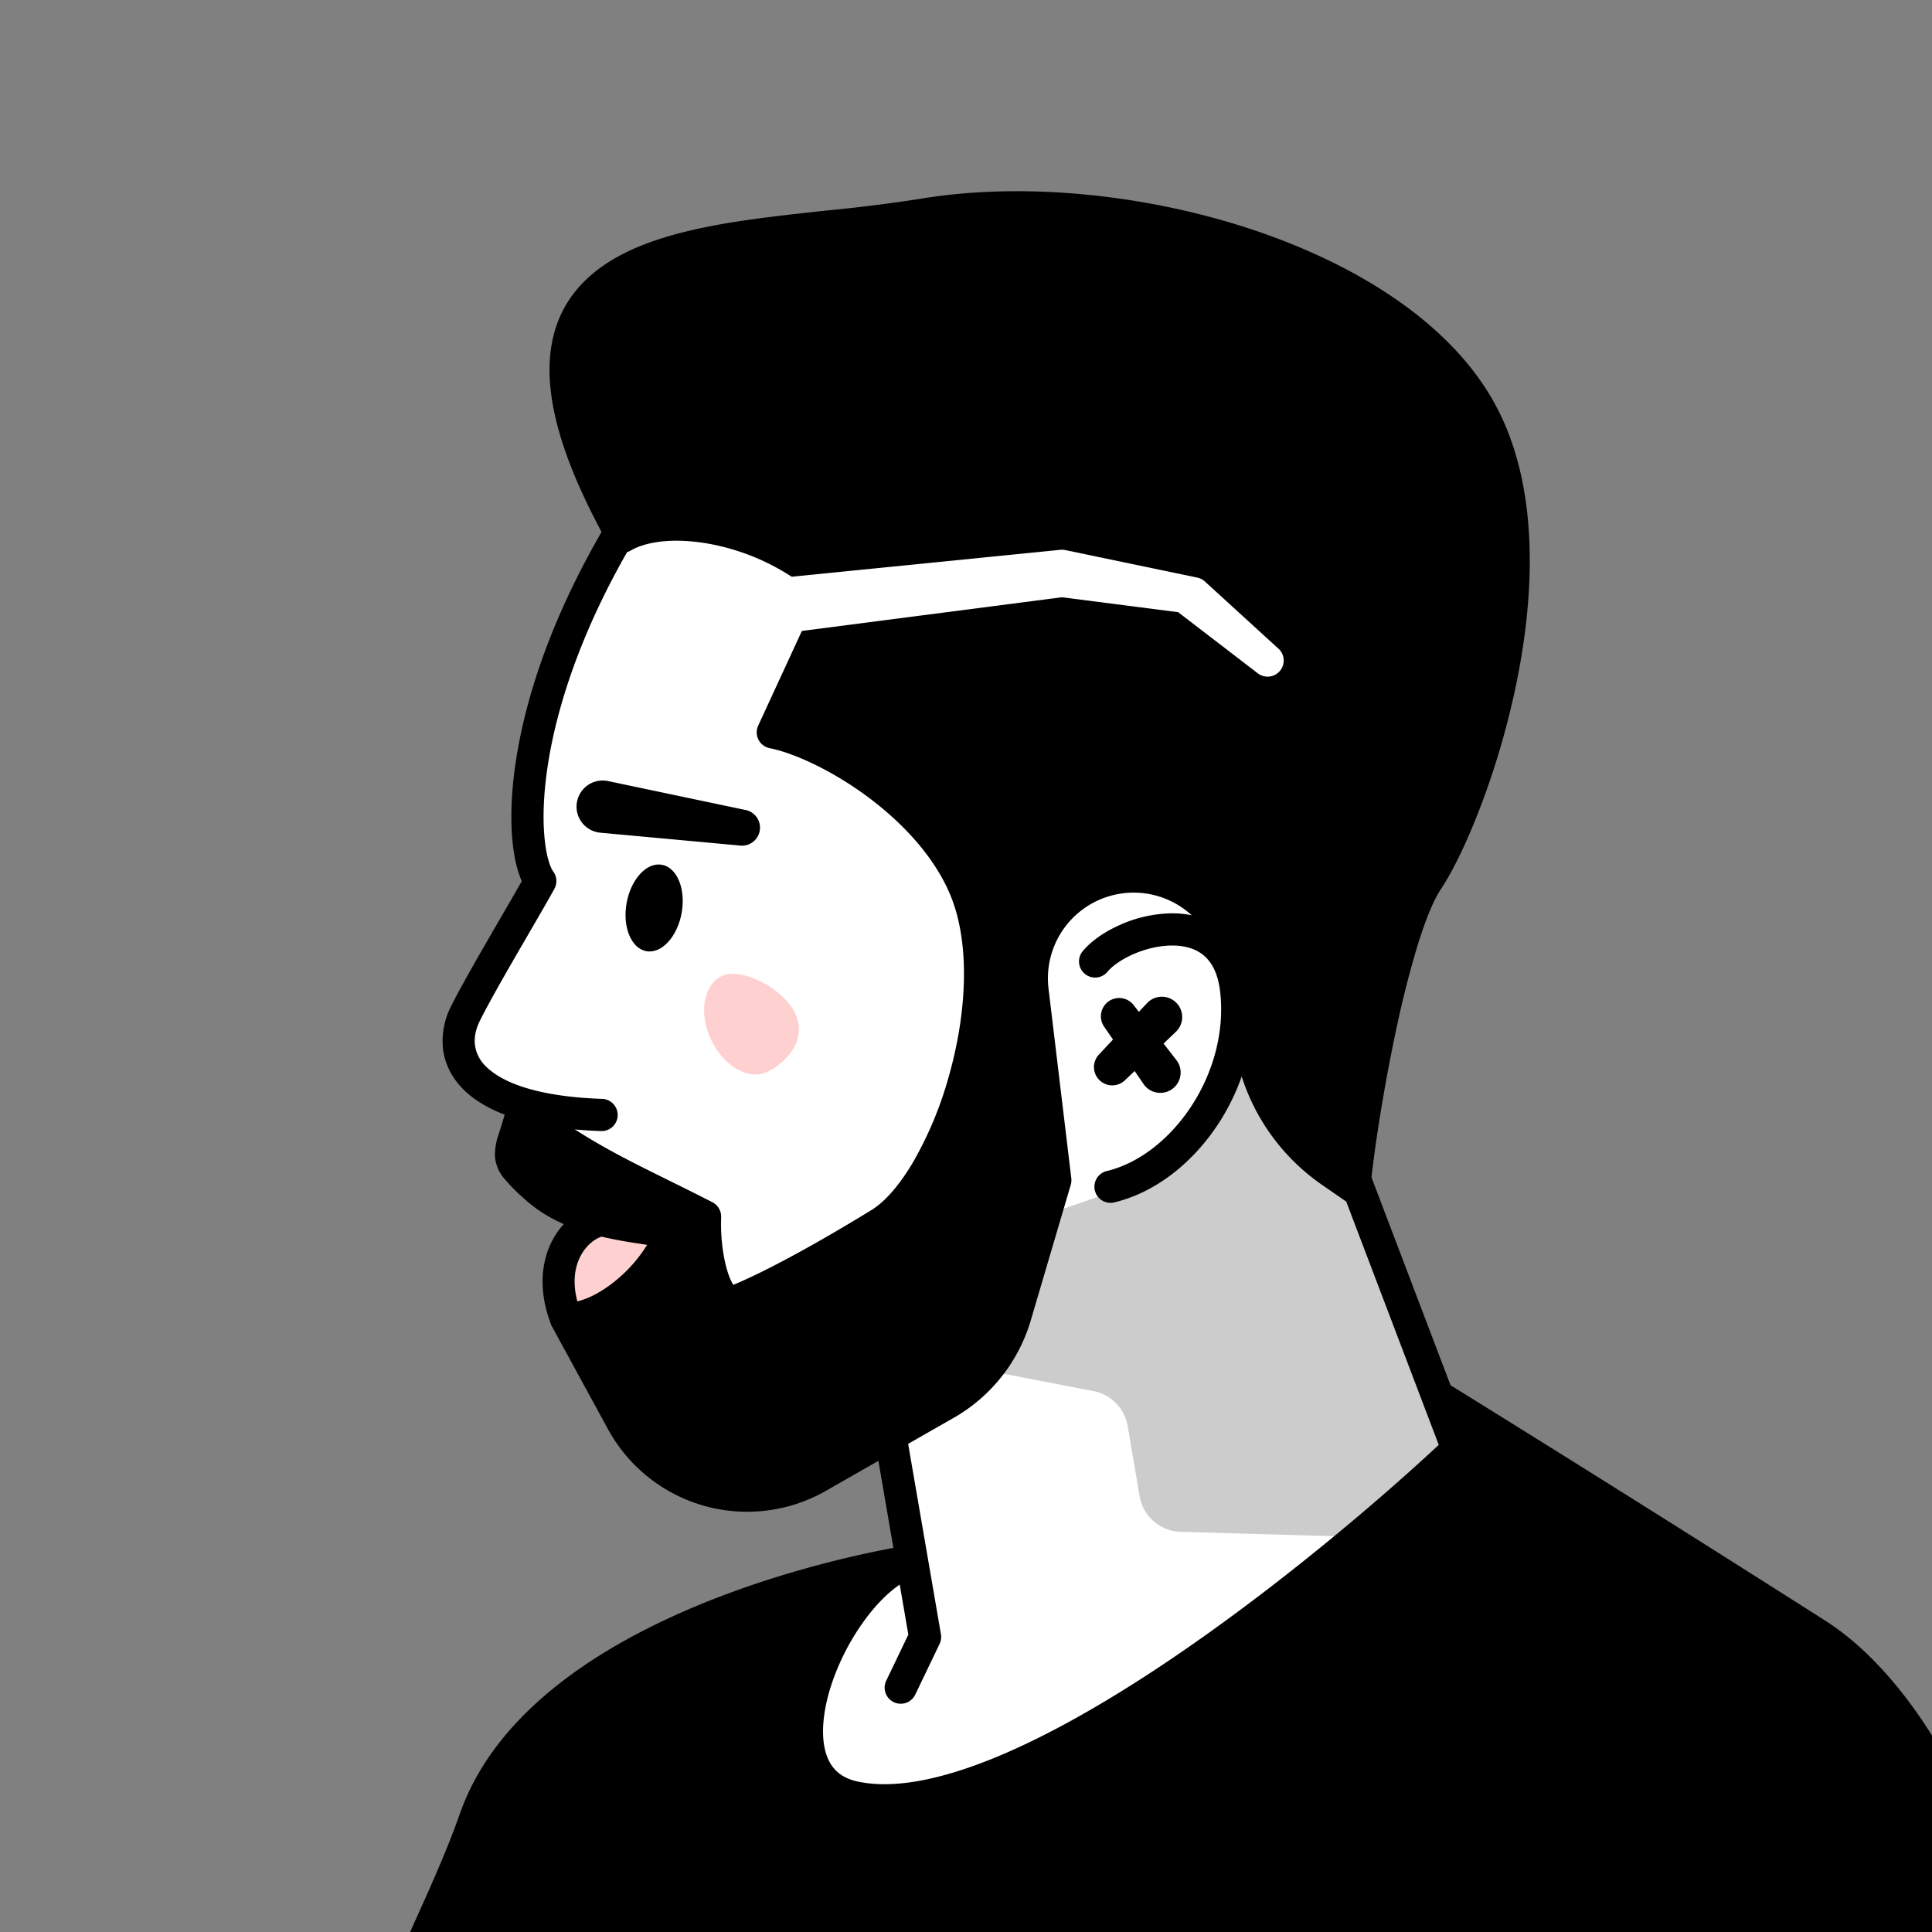 <svg xmlns="http://www.w3.org/2000/svg" width="45" height="45" fill="none"><rect width="100%" height="100%" fill="#808080" stroke="none"/><g clip-path="url(#a)"><g clip-path="url(#b)"><path fill="#fff" d="M18.402 39.15c-.19-1.59 1.721-2.622 2.7-2.94l-.635-4.051-3.733-.636-.556-2.86-4.449-3.336-1.178-.827 2.171-3.96c-.699-2.986.967-6.334 1.787-7.605v-1.113l4.529-.397 9.495 8.275 5.518 14.365c-3.362 2.78-10.66 8.373-12.948 8.5-2.86.16-2.463-1.43-2.701-3.415Z"/><path fill="#000" d="m34.805 35.357-2.535-5.995-2.89-5.263c-.184-.337-.555-.299-.668.07-.304.996-.867 2.59-1.67 3.072-.808.483-3.416 1.31-4.567 1.598-.284.07-.531.351-.531.643v.86a.5.5 0 0 1-.226.418l-1.078.709 4.83.933a1 1 0 0 1 .796.815l.277 1.63a1 1 0 0 0 .957.832l4.007.114a.5.5 0 0 1 .456.332l.425 1.188a.5.5 0 0 0 .837.173l1.485-1.593a.5.5 0 0 0 .095-.536Z" opacity=".2"/><path fill="#000" fill-rule="evenodd" d="M20.686 33.13a.375.375 0 0 0-.306.434l.777 4.509-.52 1.084a.375.375 0 0 0 .676.324l.572-1.192a.375.375 0 0 0 .031-.226l-.797-4.627a.375.375 0 0 0-.433-.306Z" clip-rule="evenodd"/><path fill="#000" d="M19.886 41.86c-2.318-.512-.49-4.85 1.307-5.496-2.798.483-8.775 2.143-10.13 6.011-1.356 3.868-5.06 9.004-.28 9.333 4.78.33 26.652 12.56 33.679 3.43 4.73-6.143 1.374-14.833-2.15-17.075a850.46 850.46 0 0 0-8.795-5.523c.409.723.432 1.22.432 1.22-2.742 2.585-10.335 8.922-14.063 8.1Z"/><path fill="#000" fill-rule="evenodd" d="M33.258 32.269a.375.375 0 0 0-.067.455 3.392 3.392 0 0 1 .357.896c-1.392 1.3-3.876 3.427-6.469 5.156-1.343.895-2.703 1.675-3.95 2.181-1.257.51-2.343.717-3.162.536-.43-.095-.65-.348-.744-.711-.102-.393-.054-.926.13-1.506a5.483 5.483 0 0 1 .85-1.625c.366-.478.764-.807 1.117-.934a.375.375 0 0 0-.19-.722c-1.42.245-3.65.788-5.705 1.767-2.041.972-3.988 2.411-4.716 4.489-.292.833-.695 1.727-1.106 2.636l-.17.378c-.462 1.027-.915 2.068-1.172 3.004-.254.922-.347 1.837.026 2.558.39.756 1.215 1.169 2.47 1.255.547.038 1.372.25 2.441.6 1.061.344 2.328.81 3.745 1.336l.336.125c2.762 1.024 6.047 2.243 9.4 3.188 3.485.982 7.072 1.678 10.244 1.543 3.176-.134 5.987-1.105 7.836-3.507 2.448-3.18 2.795-7.01 2.09-10.308-.701-3.28-2.461-6.12-4.337-7.312a852.83 852.83 0 0 0-8.797-5.526.375.375 0 0 0-.457.048Zm.69 1.49.375-.017a.375.375 0 0 1-.117.29c-1.381 1.302-3.981 3.548-6.71 5.368-1.365.91-2.773 1.72-4.084 2.252-1.3.527-2.561.804-3.606.574-.729-.161-1.15-.642-1.31-1.256-.15-.584-.064-1.273.143-1.922a6.228 6.228 0 0 1 1.077-1.99c-1.207.296-2.63.744-3.968 1.38-1.985.946-3.704 2.27-4.332 4.061-.303.866-.721 1.792-1.13 2.698l-.169.375c-.465 1.034-.893 2.024-1.133 2.896-.245.887-.266 1.56-.031 2.015.217.42.722.773 1.856.851.649.045 1.553.286 2.622.634 1.077.35 2.358.823 3.773 1.347l.329.122c2.766 1.026 6.026 2.235 9.349 3.172 3.458.975 6.955 1.646 10.01 1.516 3.05-.13 5.608-1.053 7.273-3.216 2.28-2.963 2.622-6.55 1.95-9.693-.675-3.16-2.355-5.787-4.005-6.836a769.43 769.43 0 0 0-7.83-4.924 2.434 2.434 0 0 1 .042.271v.01l.001.002v.003l-.374.017Z" clip-rule="evenodd"/><path fill="#000" fill-rule="evenodd" d="M30.522 24.738a.375.375 0 0 0-.217.484l3.47 9.125a.375.375 0 1 0 .701-.267l-3.47-9.125a.375.375 0 0 0-.484-.217Zm-4.415-3.204c-.352.152-.678.369-.888.62a.375.375 0 0 0 .577.48c.111-.133.326-.29.61-.413.28-.121.597-.197.892-.198.295-.001.545.072.729.222.178.145.338.397.391.842.112.943-.162 1.903-.669 2.678-.51.778-1.23 1.334-1.97 1.511a.375.375 0 1 0 .174.73c.97-.232 1.836-.932 2.424-1.83.59-.901.922-2.036.786-3.177-.071-.597-.304-1.044-.664-1.336-.354-.288-.789-.391-1.203-.39a3.067 3.067 0 0 0-1.189.26Z" clip-rule="evenodd"/><path fill="#000" d="M14.595 21.034c-.1.556.107 1.058.461 1.121.354.063.722-.336.821-.893.1-.556-.107-1.058-.461-1.12-.354-.064-.722.336-.821.892Z"/><path fill="#000" fill-rule="evenodd" d="M14.587 12.15a.375.375 0 0 0-.513.133c-1.254 2.138-1.849 4.027-2.064 5.482-.108.726-.121 1.349-.072 1.843.036.355.106.672.216.915-.122.215-.285.497-.464.805-.419.721-.923 1.588-1.18 2.102a1.77 1.77 0 0 0-.193.987c.039.351.199.685.488.969.565.554 1.6.903 3.194.959a.375.375 0 1 0 .026-.75c-1.535-.053-2.333-.39-2.694-.744a.844.844 0 0 1-.269-.517c-.02-.175.02-.37.12-.568.25-.5.717-1.304 1.124-2.005.243-.418.465-.8.607-1.059a.375.375 0 0 0-.027-.403c-.063-.085-.158-.326-.201-.766-.043-.422-.033-.982.067-1.659.2-1.351.76-3.15 1.969-5.212a.375.375 0 0 0-.134-.513Z" clip-rule="evenodd"/><path fill="#000" d="m13.993 19.396 3.226.297a.42.42 0 0 0 .125-.831l-3.17-.667a.609.609 0 1 0-.18 1.201Zm12.65 5.864-.926-1.347a.426.426 0 0 1 .688-.502l1.003 1.29a.474.474 0 1 1-.765.56Z"/><path fill="#FED1D0" d="M13.04 29.134c1.052-1.715 2.256-1.304 2.822-.807l.44 2.554c-1.46.146-4.118.128-3.262-1.747Z"/><path fill="#000" d="m26.709 23.373-1.116 1.193a.426.426 0 0 0 .604.6l1.184-1.126a.474.474 0 1 0-.672-.667Z"/><path fill="#FED1D0" d="M16.815 22.732c-.432.204-.545.87-.253 1.487.292.617.878.952 1.31.748.431-.204.943-.742.651-1.36-.292-.616-1.277-1.079-1.708-.875Z"/><path fill="#000" d="M12.482 27.66c-.838-.76-.603-.67-.317-1.777 1.43 1.148 2.65 1.626 4.257 2.454-.029.523.076 1.701.559 2.026.584-.195 1.893-.862 3.519-1.863 1.535-.945 3-5.25 2-7.75-.8-2-3.25-3.442-4.5-3.692l1.5-3.25c-1.5-1.513-3.922-1.936-5-1.308C10.31 5 17 5.75 21.5 5s10.942 1.002 12.942 4.502S34.25 19 33.25 20.5c-.8 1.2-1.54 5.41-1.707 7.16l-.535-.37a4.5 4.5 0 0 1-1.86-2.838l-.414-2.113a2.372 2.372 0 0 0-4.683.738l.529 4.414-.932 3.159a3.5 3.5 0 0 1-1.62 2.048L19.05 34.4a3.318 3.318 0 0 1-4.56-1.292l-1.303-2.388c.976 0 2.12-1.119 2.391-1.923.092-.273-1.93-.078-3.096-1.137Z"/><path fill="#000" fill-rule="evenodd" d="M29.024 5.3c2.462.795 4.677 2.148 5.744 4.016 1.069 1.87 1 4.358.57 6.508-.429 2.157-1.241 4.082-1.776 4.884-.168.253-.352.697-.535 1.283a23.07 23.07 0 0 0-.501 1.962c-.304 1.41-.528 2.885-.61 3.743a.375.375 0 0 1-.586.273l-.535-.37a4.875 4.875 0 0 1-2.015-3.075l-.414-2.113a1.997 1.997 0 0 0-3.943.622l.53 4.414a.377.377 0 0 1-.013.15l-.932 3.159a3.875 3.875 0 0 1-1.794 2.268l-2.978 1.701a3.694 3.694 0 0 1-5.075-1.437l-1.303-2.389a.375.375 0 0 1 .33-.554c.357 0 .802-.214 1.215-.57a3.29 3.29 0 0 0 .669-.78 22.245 22.245 0 0 0-.146-.022l-.036-.006c-.135-.02-.29-.044-.456-.075-.653-.12-1.539-.35-2.204-.954a4.44 4.44 0 0 1-.486-.488.906.906 0 0 1-.217-.53 1.53 1.53 0 0 1 .09-.51l.037-.116c.044-.14.095-.299.148-.505a.375.375 0 0 1 .598-.198c1.08.867 2.025 1.333 3.16 1.894.326.161.668.33 1.034.518a.38.38 0 0 1 .203.355 4.22 4.22 0 0 0 .08.99c.038.183.088.347.148.476.019.04.037.073.055.102.624-.254 1.788-.862 3.223-1.745.309-.19.65-.576.974-1.129a8.63 8.63 0 0 0 .813-1.947c.423-1.47.517-3.077.062-4.216-.365-.912-1.12-1.721-1.956-2.34-.839-.619-1.714-1.012-2.27-1.123a.375.375 0 0 1-.266-.525l1.387-3.006a5.263 5.263 0 0 0-2.29-1.179c-.886-.206-1.648-.137-2.068.108a.375.375 0 0 1-.516-.141c-1.06-1.896-1.474-3.34-1.353-4.454.126-1.156.817-1.884 1.755-2.347.917-.452 2.1-.668 3.296-.82.469-.06.937-.11 1.398-.16a37.566 37.566 0 0 0 2.17-.272c2.316-.386 5.113-.127 7.585.67Zm-.23.714c-2.375-.766-5.05-1.008-7.232-.644-.709.118-1.485.2-2.252.283-.456.049-.91.097-1.344.153-1.193.152-2.265.357-3.06.75-.773.38-1.25.918-1.34 1.754-.09.83.19 2.013 1.096 3.704.632-.225 1.454-.217 2.265-.028.986.23 2.033.745 2.84 1.558.11.112.139.28.073.422l-1.314 2.847c.633.209 1.399.604 2.116 1.133.9.665 1.771 1.577 2.206 2.665.544 1.36.407 3.157-.037 4.7a9.378 9.378 0 0 1-.887 2.12c-.351.6-.768 1.106-1.227 1.388-1.628 1.002-2.968 1.69-3.597 1.9a.375.375 0 0 1-.329-.045 1.286 1.286 0 0 1-.425-.531 2.923 2.923 0 0 1-.203-.643 5.094 5.094 0 0 1-.1-.936 47.341 47.341 0 0 0-.274-.138.423.423 0 0 1 .165.49c-.164.486-.567 1.02-1.042 1.428-.323.277-.712.527-1.124.656l1.052 1.928a2.944 2.944 0 0 0 4.044 1.146l2.978-1.701a3.13 3.13 0 0 0 1.447-1.83l.91-3.084-.52-4.337a2.747 2.747 0 0 1 5.423-.855l.414 2.113a4.126 4.126 0 0 0 1.705 2.602l.02.014c.113-.885.307-2.065.552-3.2.154-.718.33-1.423.518-2.029.186-.596.395-1.128.627-1.475.465-.698 1.249-2.522 1.665-4.614.418-2.099.445-4.36-.486-5.99-.933-1.632-2.94-2.905-5.323-3.674ZM15.6 28.343l-.338-.168c-1.002-.494-1.913-.944-2.892-1.661l-.004.015-.033.103c-.051.165-.059.221-.057.252 0 .006 0 .03.056.101.07.088.189.205.401.398.502.455 1.209.656 1.836.771.154.029.299.051.433.072l.038.006c.117.017.23.035.325.053.072.013.157.03.235.058Z" clip-rule="evenodd"/><path fill="#000" fill-rule="evenodd" d="M14.357 28.358a.375.375 0 0 1-.302.436c-.31.057-.958.632-.528 1.763a.375.375 0 0 1-.7.267c-.567-1.489.24-2.611 1.093-2.768.204-.037.4.098.437.302Z" clip-rule="evenodd"/><path fill="#fff" d="m24.733 13.179-7.196.72-.348.612 7.544-.978 2.857.367 1.933 1.484-1.712-1.563-3.078-.642Z"/><path fill="#fff" fill-rule="evenodd" d="M24.696 12.806a.377.377 0 0 1 .114.006l3.078.642a.374.374 0 0 1 .176.09l1.712 1.563a.375.375 0 0 1-.482.574l-1.852-1.422-2.709-.348-7.495.972a.375.375 0 0 1-.375-.557l.348-.612a.375.375 0 0 1 .289-.187l7.196-.721Z" clip-rule="evenodd"/></g></g><defs><clipPath id="a"><path fill="#fff" d="M0 0h45v45H0z"/></clipPath><clipPath id="b"><path fill="#fff" d="M45 0H0v45h45z"/></clipPath></defs></svg>